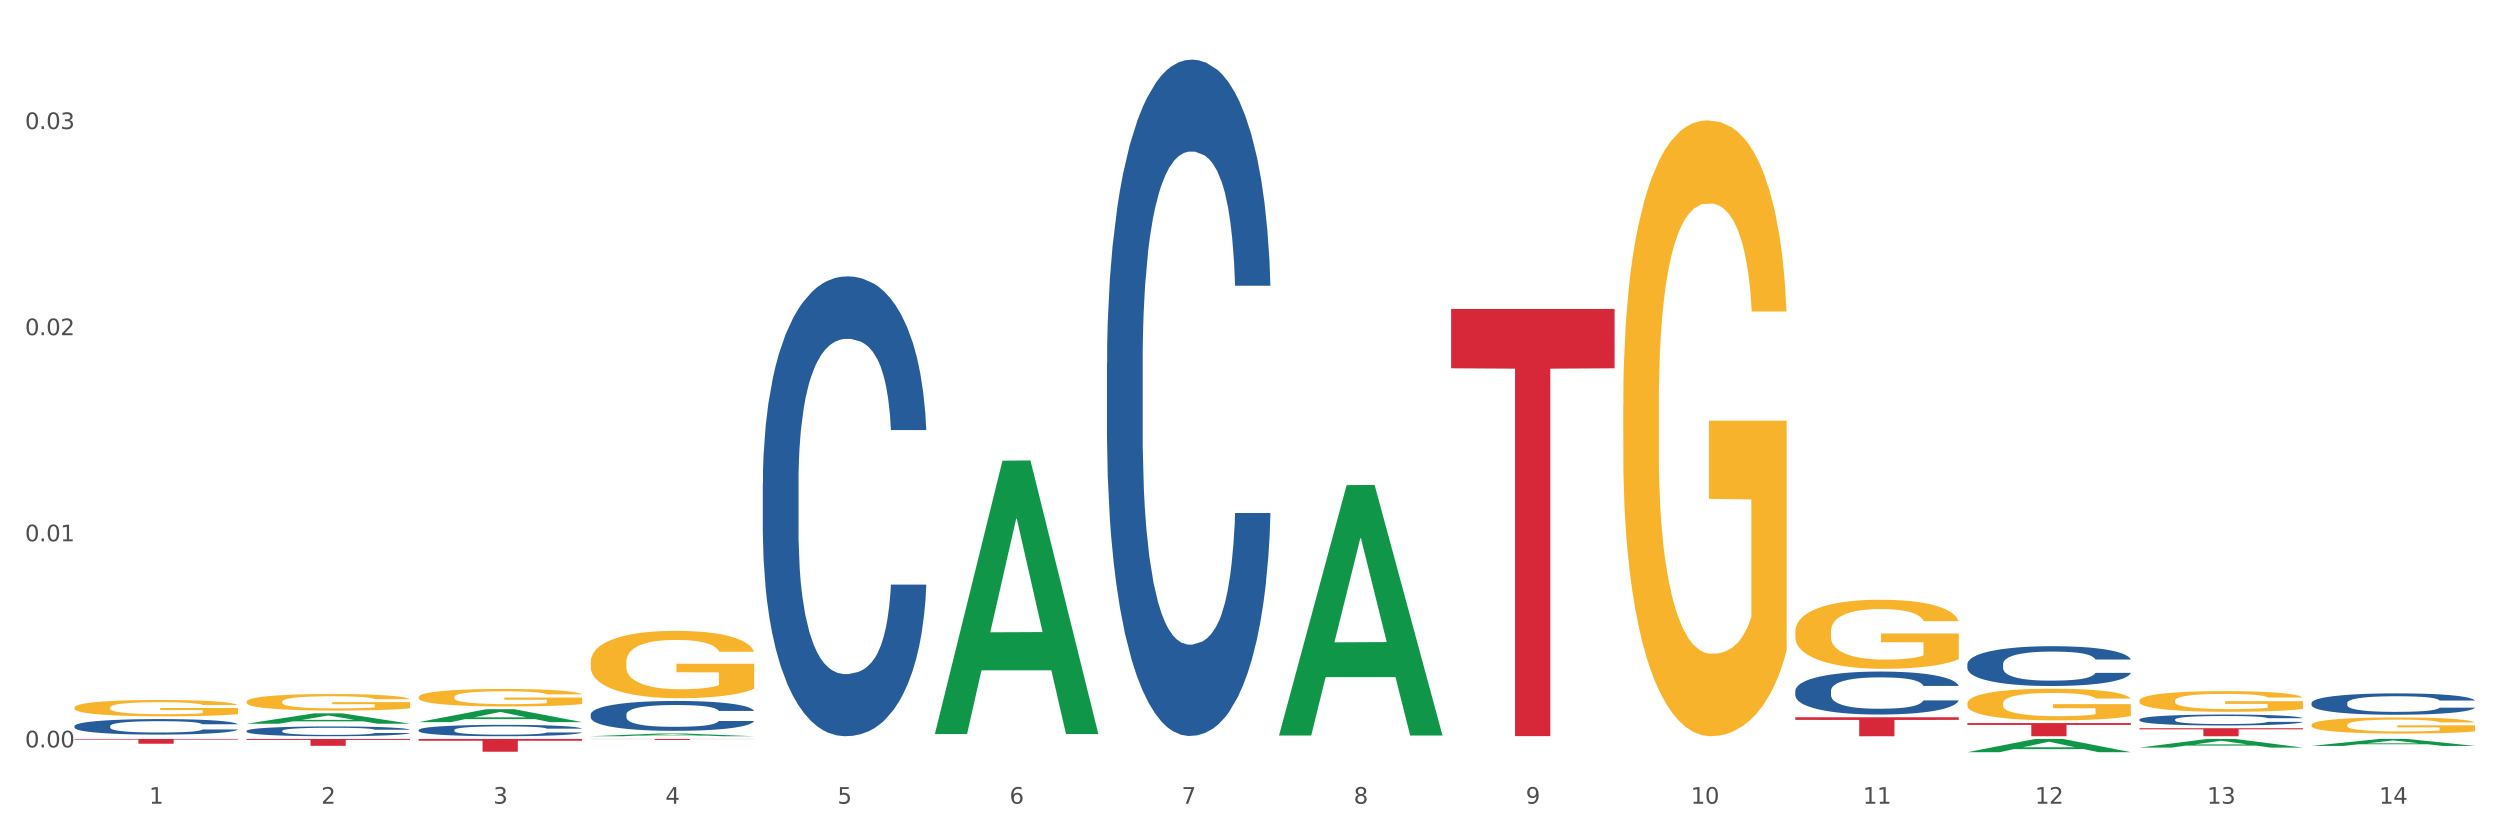 <?xml version="1.0" encoding="utf-8" standalone="no"?>
<!DOCTYPE svg PUBLIC "-//W3C//DTD SVG 1.1//EN"
  "http://www.w3.org/Graphics/SVG/1.1/DTD/svg11.dtd">
<svg xmlns:xlink="http://www.w3.org/1999/xlink" width="1080pt" height="360pt" viewBox="0 0 1080 360" xmlns="http://www.w3.org/2000/svg" version="1.1">
 <rect x="0" y="0" width="1080" height="360" fill="#333333" stroke="none"/>
 <defs>
  <style type="text/css">*{stroke-linejoin: round; stroke-linecap: butt}</style>
 </defs>
 <g id="figure_1">
  <g id="patch_1">
   <path d="M 0 360 
L 1080 360 
L 1080 0 
L 0 0 
z
" style="fill: #ffffff; stroke: #ffffff; stroke-linejoin: miter"/>
  </g>
  <g id="axes_1">
   <g id="matplotlib.axis_1">
    <g id="xtick_1">
     <g id="text_1">
      <!-- 1 -->
      <g style="fill: #4d4d4d" transform="translate(64.432 347.204) scale(0.096 -0.096)">
       <defs>
        <path id="DejaVuSans-31" d="M 794 531 
L 1825 531 
L 1825 4091 
L 703 3866 
L 703 4441 
L 1819 4666 
L 2450 4666 
L 2450 531 
L 3481 531 
L 3481 0 
L 794 0 
L 794 531 
z
" transform="scale(0.016)"/>
       </defs>
       <use xlink:href="#DejaVuSans-31"/>
      </g>
     </g>
    </g>
    <g id="xtick_2">
     <g id="text_2">
      <!-- 2 -->
      <g style="fill: #4d4d4d" transform="translate(138.771 347.204) scale(0.096 -0.096)">
       <defs>
        <path id="DejaVuSans-32" d="M 1228 531 
L 3431 531 
L 3431 0 
L 469 0 
L 469 531 
Q 828 903 1448 1529 
Q 2069 2156 2228 2338 
Q 2531 2678 2651 2914 
Q 2772 3150 2772 3378 
Q 2772 3750 2511 3984 
Q 2250 4219 1831 4219 
Q 1534 4219 1204 4116 
Q 875 4013 500 3803 
L 500 4441 
Q 881 4594 1212 4672 
Q 1544 4750 1819 4750 
Q 2544 4750 2975 4387 
Q 3406 4025 3406 3419 
Q 3406 3131 3298 2873 
Q 3191 2616 2906 2266 
Q 2828 2175 2409 1742 
Q 1991 1309 1228 531 
z
" transform="scale(0.016)"/>
       </defs>
       <use xlink:href="#DejaVuSans-32"/>
      </g>
     </g>
    </g>
    <g id="xtick_3">
     <g id="text_3">
      <!-- 3 -->
      <g style="fill: #4d4d4d" transform="translate(213.109 347.204) scale(0.096 -0.096)">
       <defs>
        <path id="DejaVuSans-33" d="M 2597 2516 
Q 3050 2419 3304 2112 
Q 3559 1806 3559 1356 
Q 3559 666 3084 287 
Q 2609 -91 1734 -91 
Q 1441 -91 1130 -33 
Q 819 25 488 141 
L 488 750 
Q 750 597 1062 519 
Q 1375 441 1716 441 
Q 2309 441 2620 675 
Q 2931 909 2931 1356 
Q 2931 1769 2642 2001 
Q 2353 2234 1838 2234 
L 1294 2234 
L 1294 2753 
L 1863 2753 
Q 2328 2753 2575 2939 
Q 2822 3125 2822 3475 
Q 2822 3834 2567 4026 
Q 2313 4219 1838 4219 
Q 1578 4219 1281 4162 
Q 984 4106 628 3988 
L 628 4550 
Q 988 4650 1302 4700 
Q 1616 4750 1894 4750 
Q 2613 4750 3031 4423 
Q 3450 4097 3450 3541 
Q 3450 3153 3228 2886 
Q 3006 2619 2597 2516 
z
" transform="scale(0.016)"/>
       </defs>
       <use xlink:href="#DejaVuSans-33"/>
      </g>
     </g>
    </g>
    <g id="xtick_4">
     <g id="text_4">
      <!-- 4 -->
      <g style="fill: #4d4d4d" transform="translate(287.448 347.204) scale(0.096 -0.096)">
       <defs>
        <path id="DejaVuSans-34" d="M 2419 4116 
L 825 1625 
L 2419 1625 
L 2419 4116 
z
M 2253 4666 
L 3047 4666 
L 3047 1625 
L 3713 1625 
L 3713 1100 
L 3047 1100 
L 3047 0 
L 2419 0 
L 2419 1100 
L 313 1100 
L 313 1709 
L 2253 4666 
z
" transform="scale(0.016)"/>
       </defs>
       <use xlink:href="#DejaVuSans-34"/>
      </g>
     </g>
    </g>
    <g id="xtick_5">
     <g id="text_5">
      <!-- 5 -->
      <g style="fill: #4d4d4d" transform="translate(361.787 347.204) scale(0.096 -0.096)">
       <defs>
        <path id="DejaVuSans-35" d="M 691 4666 
L 3169 4666 
L 3169 4134 
L 1269 4134 
L 1269 2991 
Q 1406 3038 1543 3061 
Q 1681 3084 1819 3084 
Q 2600 3084 3056 2656 
Q 3513 2228 3513 1497 
Q 3513 744 3044 326 
Q 2575 -91 1722 -91 
Q 1428 -91 1123 -41 
Q 819 9 494 109 
L 494 744 
Q 775 591 1075 516 
Q 1375 441 1709 441 
Q 2250 441 2565 725 
Q 2881 1009 2881 1497 
Q 2881 1984 2565 2268 
Q 2250 2553 1709 2553 
Q 1456 2553 1204 2497 
Q 953 2441 691 2322 
L 691 4666 
z
" transform="scale(0.016)"/>
       </defs>
       <use xlink:href="#DejaVuSans-35"/>
      </g>
     </g>
    </g>
    <g id="xtick_6">
     <g id="text_6">
      <!-- 6 -->
      <g style="fill: #4d4d4d" transform="translate(436.125 347.204) scale(0.096 -0.096)">
       <defs>
        <path id="DejaVuSans-36" d="M 2113 2584 
Q 1688 2584 1439 2293 
Q 1191 2003 1191 1497 
Q 1191 994 1439 701 
Q 1688 409 2113 409 
Q 2538 409 2786 701 
Q 3034 994 3034 1497 
Q 3034 2003 2786 2293 
Q 2538 2584 2113 2584 
z
M 3366 4563 
L 3366 3988 
Q 3128 4100 2886 4159 
Q 2644 4219 2406 4219 
Q 1781 4219 1451 3797 
Q 1122 3375 1075 2522 
Q 1259 2794 1537 2939 
Q 1816 3084 2150 3084 
Q 2853 3084 3261 2657 
Q 3669 2231 3669 1497 
Q 3669 778 3244 343 
Q 2819 -91 2113 -91 
Q 1303 -91 875 529 
Q 447 1150 447 2328 
Q 447 3434 972 4092 
Q 1497 4750 2381 4750 
Q 2619 4750 2861 4703 
Q 3103 4656 3366 4563 
z
" transform="scale(0.016)"/>
       </defs>
       <use xlink:href="#DejaVuSans-36"/>
      </g>
     </g>
    </g>
    <g id="xtick_7">
     <g id="text_7">
      <!-- 7 -->
      <g style="fill: #4d4d4d" transform="translate(510.464 347.204) scale(0.096 -0.096)">
       <defs>
        <path id="DejaVuSans-37" d="M 525 4666 
L 3525 4666 
L 3525 4397 
L 1831 0 
L 1172 0 
L 2766 4134 
L 525 4134 
L 525 4666 
z
" transform="scale(0.016)"/>
       </defs>
       <use xlink:href="#DejaVuSans-37"/>
      </g>
     </g>
    </g>
    <g id="xtick_8">
     <g id="text_8">
      <!-- 8 -->
      <g style="fill: #4d4d4d" transform="translate(584.803 347.204) scale(0.096 -0.096)">
       <defs>
        <path id="DejaVuSans-38" d="M 2034 2216 
Q 1584 2216 1326 1975 
Q 1069 1734 1069 1313 
Q 1069 891 1326 650 
Q 1584 409 2034 409 
Q 2484 409 2743 651 
Q 3003 894 3003 1313 
Q 3003 1734 2745 1975 
Q 2488 2216 2034 2216 
z
M 1403 2484 
Q 997 2584 770 2862 
Q 544 3141 544 3541 
Q 544 4100 942 4425 
Q 1341 4750 2034 4750 
Q 2731 4750 3128 4425 
Q 3525 4100 3525 3541 
Q 3525 3141 3298 2862 
Q 3072 2584 2669 2484 
Q 3125 2378 3379 2068 
Q 3634 1759 3634 1313 
Q 3634 634 3220 271 
Q 2806 -91 2034 -91 
Q 1263 -91 848 271 
Q 434 634 434 1313 
Q 434 1759 690 2068 
Q 947 2378 1403 2484 
z
M 1172 3481 
Q 1172 3119 1398 2916 
Q 1625 2713 2034 2713 
Q 2441 2713 2670 2916 
Q 2900 3119 2900 3481 
Q 2900 3844 2670 4047 
Q 2441 4250 2034 4250 
Q 1625 4250 1398 4047 
Q 1172 3844 1172 3481 
z
" transform="scale(0.016)"/>
       </defs>
       <use xlink:href="#DejaVuSans-38"/>
      </g>
     </g>
    </g>
    <g id="xtick_9">
     <g id="text_9">
      <!-- 9 -->
      <g style="fill: #4d4d4d" transform="translate(659.142 347.204) scale(0.096 -0.096)">
       <defs>
        <path id="DejaVuSans-39" d="M 703 97 
L 703 672 
Q 941 559 1184 500 
Q 1428 441 1663 441 
Q 2288 441 2617 861 
Q 2947 1281 2994 2138 
Q 2813 1869 2534 1725 
Q 2256 1581 1919 1581 
Q 1219 1581 811 2004 
Q 403 2428 403 3163 
Q 403 3881 828 4315 
Q 1253 4750 1959 4750 
Q 2769 4750 3195 4129 
Q 3622 3509 3622 2328 
Q 3622 1225 3098 567 
Q 2575 -91 1691 -91 
Q 1453 -91 1209 -44 
Q 966 3 703 97 
z
M 1959 2075 
Q 2384 2075 2632 2365 
Q 2881 2656 2881 3163 
Q 2881 3666 2632 3958 
Q 2384 4250 1959 4250 
Q 1534 4250 1286 3958 
Q 1038 3666 1038 3163 
Q 1038 2656 1286 2365 
Q 1534 2075 1959 2075 
z
" transform="scale(0.016)"/>
       </defs>
       <use xlink:href="#DejaVuSans-39"/>
      </g>
     </g>
    </g>
    <g id="xtick_10">
     <g id="text_10">
      <!-- 10 -->
      <g style="fill: #4d4d4d" transform="translate(730.426 347.204) scale(0.096 -0.096)">
       <defs>
        <path id="DejaVuSans-30" d="M 2034 4250 
Q 1547 4250 1301 3770 
Q 1056 3291 1056 2328 
Q 1056 1369 1301 889 
Q 1547 409 2034 409 
Q 2525 409 2770 889 
Q 3016 1369 3016 2328 
Q 3016 3291 2770 3770 
Q 2525 4250 2034 4250 
z
M 2034 4750 
Q 2819 4750 3233 4129 
Q 3647 3509 3647 2328 
Q 3647 1150 3233 529 
Q 2819 -91 2034 -91 
Q 1250 -91 836 529 
Q 422 1150 422 2328 
Q 422 3509 836 4129 
Q 1250 4750 2034 4750 
z
" transform="scale(0.016)"/>
       </defs>
       <use xlink:href="#DejaVuSans-31"/>
       <use xlink:href="#DejaVuSans-30" transform="translate(63.623 0)"/>
      </g>
     </g>
    </g>
    <g id="xtick_11">
     <g id="text_11">
      <!-- 11 -->
      <g style="fill: #4d4d4d" transform="translate(804.765 347.204) scale(0.096 -0.096)">
       <use xlink:href="#DejaVuSans-31"/>
       <use xlink:href="#DejaVuSans-31" transform="translate(63.623 0)"/>
      </g>
     </g>
    </g>
    <g id="xtick_12">
     <g id="text_12">
      <!-- 12 -->
      <g style="fill: #4d4d4d" transform="translate(879.104 347.204) scale(0.096 -0.096)">
       <use xlink:href="#DejaVuSans-31"/>
       <use xlink:href="#DejaVuSans-32" transform="translate(63.623 0)"/>
      </g>
     </g>
    </g>
    <g id="xtick_13">
     <g id="text_13">
      <!-- 13 -->
      <g style="fill: #4d4d4d" transform="translate(953.442 347.204) scale(0.096 -0.096)">
       <use xlink:href="#DejaVuSans-31"/>
       <use xlink:href="#DejaVuSans-33" transform="translate(63.623 0)"/>
      </g>
     </g>
    </g>
    <g id="xtick_14">
     <g id="text_14">
      <!-- 14 -->
      <g style="fill: #4d4d4d" transform="translate(1027.781 347.204) scale(0.096 -0.096)">
       <use xlink:href="#DejaVuSans-31"/>
       <use xlink:href="#DejaVuSans-34" transform="translate(63.623 0)"/>
      </g>
     </g>
    </g>
    <g id="xtick_15"/>
    <g id="xtick_16"/>
    <g id="xtick_17"/>
    <g id="xtick_18"/>
    <g id="xtick_19"/>
    <g id="xtick_20"/>
    <g id="xtick_21"/>
    <g id="xtick_22"/>
    <g id="xtick_23"/>
    <g id="xtick_24"/>
    <g id="xtick_25"/>
    <g id="xtick_26"/>
    <g id="xtick_27"/>
   </g>
   <g id="matplotlib.axis_2">
    <g id="ytick_1">
     <g id="text_15">
      <!-- 0.00 -->
      <g style="fill: #4d4d4d" transform="translate(10.8 322.874) scale(0.096 -0.096)">
       <defs>
        <path id="DejaVuSans-2e" d="M 684 794 
L 1344 794 
L 1344 0 
L 684 0 
L 684 794 
z
" transform="scale(0.016)"/>
       </defs>
       <use xlink:href="#DejaVuSans-30"/>
       <use xlink:href="#DejaVuSans-2e" transform="translate(63.623 0)"/>
       <use xlink:href="#DejaVuSans-30" transform="translate(95.41 0)"/>
       <use xlink:href="#DejaVuSans-30" transform="translate(159.033 0)"/>
      </g>
     </g>
    </g>
    <g id="ytick_2">
     <g id="text_16">
      <!-- 0.01 -->
      <g style="fill: #4d4d4d" transform="translate(10.8 233.835) scale(0.096 -0.096)">
       <use xlink:href="#DejaVuSans-30"/>
       <use xlink:href="#DejaVuSans-2e" transform="translate(63.623 0)"/>
       <use xlink:href="#DejaVuSans-30" transform="translate(95.41 0)"/>
       <use xlink:href="#DejaVuSans-31" transform="translate(159.033 0)"/>
      </g>
     </g>
    </g>
    <g id="ytick_3">
     <g id="text_17">
      <!-- 0.02 -->
      <g style="fill: #4d4d4d" transform="translate(10.8 144.796) scale(0.096 -0.096)">
       <use xlink:href="#DejaVuSans-30"/>
       <use xlink:href="#DejaVuSans-2e" transform="translate(63.623 0)"/>
       <use xlink:href="#DejaVuSans-30" transform="translate(95.41 0)"/>
       <use xlink:href="#DejaVuSans-32" transform="translate(159.033 0)"/>
      </g>
     </g>
    </g>
    <g id="ytick_4">
     <g id="text_18">
      <!-- 0.03 -->
      <g style="fill: #4d4d4d" transform="translate(10.8 55.756) scale(0.096 -0.096)">
       <use xlink:href="#DejaVuSans-30"/>
       <use xlink:href="#DejaVuSans-2e" transform="translate(63.623 0)"/>
       <use xlink:href="#DejaVuSans-30" transform="translate(95.41 0)"/>
       <use xlink:href="#DejaVuSans-33" transform="translate(159.033 0)"/>
      </g>
     </g>
    </g>
    <g id="ytick_5"/>
    <g id="ytick_6"/>
    <g id="ytick_7"/>
   </g>
   <g id="PolyCollection_1">
    <path d="M 106.514 312.642 
L 106.587 312.637 
L 135.709 308.153 
L 147.795 308.149 
L 177.135 312.65 
L 163.157 312.65 
L 156.823 311.602 
L 126.754 311.602 
L 126.535 311.619 
L 120.42 312.65 
L 106.514 312.65 
L 106.514 312.642 
L 130.54 310.976 
L 153.037 310.972 
L 141.897 309.108 
L 141.752 309.1 
L 141.606 309.112 
L 130.467 310.972 
L 130.54 310.976 
L 106.514 312.642 
z
" clip-path="url(#pa0ff2bdfc3)" style="fill: #109648"/>
    <path d="M 775.562 309.855 
L 846.184 309.855 
L 846.184 310.995 
L 818.404 311.002 
L 818.404 318.053 
L 803.175 318.053 
L 803.175 311.002 
L 775.562 310.995 
L 775.562 309.863 
L 775.562 309.855 
z
" clip-path="url(#pa0ff2bdfc3)" style="fill: #d62839"/>
    <path d="M 626.885 133.45 
L 697.506 133.45 
L 697.506 159.098 
L 669.726 159.271 
L 669.726 318.006 
L 654.497 318.006 
L 654.497 159.271 
L 626.885 159.098 
L 626.885 133.624 
L 626.885 133.45 
z
" clip-path="url(#pa0ff2bdfc3)" style="fill: #d62839"/>
    <path d="M 255.191 319.227 
L 325.813 319.227 
L 325.813 319.289 
L 298.033 319.29 
L 298.033 319.679 
L 282.804 319.679 
L 282.804 319.29 
L 255.191 319.289 
L 255.191 319.227 
L 255.191 319.227 
z
" clip-path="url(#pa0ff2bdfc3)" style="fill: #d62839"/>
    <path d="M 180.852 319.227 
L 251.474 319.227 
L 251.474 319.996 
L 223.694 320.001 
L 223.694 324.763 
L 208.465 324.763 
L 208.465 320.001 
L 180.852 319.996 
L 180.852 319.232 
L 180.852 319.227 
z
" clip-path="url(#pa0ff2bdfc3)" style="fill: #d62839"/>
    <path d="M 106.514 319.227 
L 177.135 319.227 
L 177.135 319.638 
L 149.355 319.641 
L 149.355 322.188 
L 134.126 322.188 
L 134.126 319.641 
L 106.514 319.638 
L 106.514 319.229 
L 106.514 319.227 
z
" clip-path="url(#pa0ff2bdfc3)" style="fill: #d62839"/>
    <path d="M 32.175 319.227 
L 102.797 319.227 
L 102.797 319.513 
L 75.017 319.515 
L 75.017 321.29 
L 59.788 321.29 
L 59.788 319.515 
L 32.175 319.513 
L 32.175 319.229 
L 32.175 319.227 
z
" clip-path="url(#pa0ff2bdfc3)" style="fill: #d62839"/>
    <path d="M 32.175 313.654 
L 32.258 313.648 
L 32.258 313.476 
L 32.509 313.244 
L 33.427 312.816 
L 34.596 312.491 
L 36.599 312.112 
L 37.684 311.953 
L 39.104 311.775 
L 42.025 311.488 
L 45.364 311.243 
L 47.702 311.108 
L 49.455 311.023 
L 53.378 310.87 
L 55.632 310.802 
L 57.969 310.747 
L 59.973 310.71 
L 63.312 310.668 
L 65.983 310.649 
L 69.072 310.643 
L 71.66 310.649 
L 75.082 310.674 
L 80.091 310.747 
L 82.011 310.79 
L 84.599 310.863 
L 87.27 310.961 
L 89.44 311.059 
L 91.945 311.2 
L 94.533 311.384 
L 97.037 311.616 
L 98.79 311.83 
L 100.209 312.057 
L 101.461 312.332 
L 102.379 312.632 
L 102.797 312.883 
L 87.52 312.883 
L 87.103 312.656 
L 86.268 312.412 
L 85.434 312.246 
L 84.515 312.112 
L 83.096 311.959 
L 81.844 311.861 
L 79.757 311.745 
L 77.837 311.671 
L 76.251 311.628 
L 74.331 311.592 
L 70.241 311.555 
L 67.319 311.555 
L 65.482 311.567 
L 63.229 311.598 
L 61.309 311.641 
L 59.055 311.714 
L 57.302 311.794 
L 55.549 311.898 
L 54.547 311.971 
L 53.044 312.106 
L 52.043 312.216 
L 50.707 312.406 
L 49.956 312.54 
L 48.62 312.889 
L 48.036 313.146 
L 47.785 313.324 
L 47.618 313.519 
L 47.618 314.474 
L 48.119 314.902 
L 48.537 315.086 
L 49.204 315.294 
L 50.457 315.563 
L 52.293 315.826 
L 54.213 316.016 
L 55.799 316.132 
L 57.302 316.218 
L 58.804 316.285 
L 60.641 316.347 
L 62.143 316.383 
L 64.397 316.42 
L 67.069 316.438 
L 69.155 316.438 
L 73.413 316.408 
L 75.333 316.377 
L 77.169 316.334 
L 79.173 316.267 
L 80.759 316.194 
L 81.677 316.138 
L 83.18 316.022 
L 84.348 315.9 
L 85.35 315.759 
L 86.018 315.637 
L 86.769 315.453 
L 87.353 315.245 
L 87.52 315.135 
L 102.797 315.135 
L 102.463 315.355 
L 101.879 315.569 
L 100.71 315.857 
L 99.792 316.022 
L 98.372 316.224 
L 96.87 316.395 
L 94.783 316.585 
L 92.863 316.726 
L 90.86 316.848 
L 88.689 316.958 
L 84.766 317.111 
L 83.347 317.154 
L 80.341 317.228 
L 78.004 317.271 
L 74.581 317.313 
L 71.075 317.338 
L 67.402 317.344 
L 64.147 317.332 
L 60.557 317.295 
L 58.303 317.258 
L 55.799 317.203 
L 52.877 317.118 
L 50.123 317.014 
L 47.535 316.891 
L 45.114 316.75 
L 42.86 316.591 
L 39.938 316.328 
L 37.768 316.071 
L 36.182 315.833 
L 35.097 315.631 
L 34.011 315.374 
L 33.427 315.196 
L 32.509 314.768 
L 32.175 314.37 
L 32.175 313.654 
z
" clip-path="url(#pa0ff2bdfc3)" style="fill: #255c99"/>
    <path d="M 106.514 315.724 
L 106.597 315.72 
L 106.597 315.612 
L 106.848 315.465 
L 107.766 315.195 
L 108.935 314.99 
L 110.938 314.751 
L 112.023 314.65 
L 113.442 314.538 
L 116.364 314.357 
L 119.703 314.202 
L 122.04 314.117 
L 123.794 314.063 
L 127.717 313.967 
L 129.971 313.924 
L 132.308 313.89 
L 134.312 313.866 
L 137.651 313.839 
L 140.322 313.828 
L 143.411 313.824 
L 145.998 313.828 
L 149.421 313.843 
L 154.43 313.89 
L 156.35 313.917 
L 158.937 313.963 
L 161.609 314.025 
L 163.779 314.087 
L 166.283 314.175 
L 168.871 314.291 
L 171.376 314.438 
L 173.129 314.573 
L 174.548 314.716 
L 175.8 314.89 
L 176.718 315.079 
L 177.135 315.237 
L 161.859 315.237 
L 161.442 315.094 
L 160.607 314.94 
L 159.772 314.836 
L 158.854 314.751 
L 157.435 314.654 
L 156.183 314.592 
L 154.096 314.519 
L 152.176 314.473 
L 150.59 314.446 
L 148.67 314.423 
L 144.579 314.399 
L 141.658 314.399 
L 139.821 314.407 
L 137.567 314.426 
L 135.647 314.453 
L 133.393 314.5 
L 131.64 314.55 
L 129.887 314.616 
L 128.886 314.662 
L 127.383 314.747 
L 126.381 314.816 
L 125.046 314.936 
L 124.294 315.021 
L 122.959 315.241 
L 122.374 315.403 
L 122.124 315.515 
L 121.957 315.639 
L 121.957 316.241 
L 122.458 316.512 
L 122.875 316.628 
L 123.543 316.759 
L 124.795 316.929 
L 126.632 317.095 
L 128.552 317.215 
L 130.138 317.288 
L 131.64 317.342 
L 133.143 317.385 
L 134.979 317.423 
L 136.482 317.446 
L 138.736 317.47 
L 141.407 317.481 
L 143.494 317.481 
L 147.751 317.462 
L 149.671 317.443 
L 151.508 317.415 
L 153.511 317.373 
L 155.097 317.327 
L 156.016 317.292 
L 157.518 317.219 
L 158.687 317.141 
L 159.689 317.052 
L 160.357 316.975 
L 161.108 316.859 
L 161.692 316.728 
L 161.859 316.659 
L 177.135 316.659 
L 176.802 316.798 
L 176.217 316.933 
L 175.049 317.114 
L 174.13 317.219 
L 172.711 317.346 
L 171.209 317.454 
L 169.122 317.574 
L 167.202 317.663 
L 165.198 317.74 
L 163.028 317.809 
L 159.104 317.906 
L 157.685 317.933 
L 154.68 317.979 
L 152.343 318.006 
L 148.92 318.033 
L 145.414 318.049 
L 141.741 318.053 
L 138.486 318.045 
L 134.896 318.022 
L 132.642 317.999 
L 130.138 317.964 
L 127.216 317.91 
L 124.461 317.844 
L 121.874 317.767 
L 119.453 317.678 
L 117.199 317.578 
L 114.277 317.412 
L 112.107 317.249 
L 110.521 317.099 
L 109.435 316.971 
L 108.35 316.809 
L 107.766 316.697 
L 106.848 316.427 
L 106.514 316.176 
L 106.514 315.724 
z
" clip-path="url(#pa0ff2bdfc3)" style="fill: #255c99"/>
    <path d="M 180.852 315.343 
L 180.936 315.339 
L 180.936 315.213 
L 181.186 315.042 
L 182.105 314.728 
L 183.273 314.49 
L 185.277 314.211 
L 186.362 314.094 
L 187.781 313.964 
L 190.703 313.753 
L 194.042 313.573 
L 196.379 313.474 
L 198.132 313.411 
L 202.056 313.299 
L 204.31 313.249 
L 206.647 313.209 
L 208.65 313.182 
L 211.989 313.151 
L 214.661 313.137 
L 217.749 313.133 
L 220.337 313.137 
L 223.76 313.155 
L 228.768 313.209 
L 230.688 313.24 
L 233.276 313.294 
L 235.947 313.366 
L 238.118 313.438 
L 240.622 313.541 
L 243.21 313.676 
L 245.714 313.847 
L 247.467 314.004 
L 248.886 314.171 
L 250.139 314.373 
L 251.057 314.593 
L 251.474 314.777 
L 236.198 314.777 
L 235.78 314.611 
L 234.946 314.431 
L 234.111 314.31 
L 233.193 314.211 
L 231.774 314.099 
L 230.521 314.027 
L 228.434 313.941 
L 226.514 313.887 
L 224.928 313.856 
L 223.008 313.829 
L 218.918 313.802 
L 215.996 313.802 
L 214.16 313.811 
L 211.906 313.834 
L 209.986 313.865 
L 207.732 313.919 
L 205.979 313.977 
L 204.226 314.054 
L 203.224 314.108 
L 201.722 314.206 
L 200.72 314.287 
L 199.384 314.427 
L 198.633 314.525 
L 197.297 314.782 
L 196.713 314.97 
L 196.463 315.101 
L 196.296 315.244 
L 196.296 315.945 
L 196.797 316.26 
L 197.214 316.395 
L 197.882 316.547 
L 199.134 316.745 
L 200.97 316.938 
L 202.89 317.078 
L 204.476 317.163 
L 205.979 317.226 
L 207.482 317.275 
L 209.318 317.32 
L 210.821 317.347 
L 213.075 317.374 
L 215.746 317.388 
L 217.833 317.388 
L 222.09 317.365 
L 224.01 317.343 
L 225.847 317.311 
L 227.85 317.262 
L 229.436 317.208 
L 230.354 317.168 
L 231.857 317.082 
L 233.026 316.992 
L 234.027 316.889 
L 234.695 316.799 
L 235.447 316.664 
L 236.031 316.512 
L 236.198 316.431 
L 251.474 316.431 
L 251.14 316.592 
L 250.556 316.75 
L 249.387 316.961 
L 248.469 317.082 
L 247.05 317.23 
L 245.547 317.356 
L 243.46 317.496 
L 241.54 317.599 
L 239.537 317.689 
L 237.367 317.77 
L 233.443 317.882 
L 232.024 317.913 
L 229.019 317.967 
L 226.681 317.999 
L 223.259 318.03 
L 219.753 318.048 
L 216.08 318.053 
L 212.824 318.044 
L 209.235 318.017 
L 206.981 317.99 
L 204.476 317.949 
L 201.555 317.886 
L 198.8 317.81 
L 196.212 317.72 
L 193.791 317.617 
L 191.538 317.5 
L 188.616 317.307 
L 186.445 317.118 
L 184.859 316.943 
L 183.774 316.795 
L 182.689 316.606 
L 182.105 316.476 
L 181.186 316.161 
L 180.852 315.869 
L 180.852 315.343 
z
" clip-path="url(#pa0ff2bdfc3)" style="fill: #255c99"/>
    <path d="M 255.191 308.615 
L 255.275 308.603 
L 255.275 308.273 
L 255.525 307.825 
L 256.443 306.999 
L 257.612 306.374 
L 259.615 305.643 
L 260.701 305.337 
L 262.12 304.995 
L 265.041 304.44 
L 268.381 303.969 
L 270.718 303.709 
L 272.471 303.544 
L 276.394 303.249 
L 278.648 303.12 
L 280.986 303.013 
L 282.989 302.943 
L 286.328 302.86 
L 288.999 302.825 
L 292.088 302.813 
L 294.676 302.825 
L 298.098 302.872 
L 303.107 303.013 
L 305.027 303.096 
L 307.615 303.238 
L 310.286 303.426 
L 312.457 303.615 
L 314.961 303.886 
L 317.549 304.24 
L 320.053 304.688 
L 321.806 305.101 
L 323.225 305.537 
L 324.477 306.068 
L 325.396 306.645 
L 325.813 307.129 
L 310.537 307.129 
L 310.119 306.693 
L 309.284 306.221 
L 308.45 305.903 
L 307.531 305.643 
L 306.112 305.348 
L 304.86 305.16 
L 302.773 304.936 
L 300.853 304.794 
L 299.267 304.712 
L 297.347 304.641 
L 293.257 304.57 
L 290.335 304.57 
L 288.499 304.594 
L 286.245 304.653 
L 284.325 304.735 
L 282.071 304.877 
L 280.318 305.03 
L 278.565 305.23 
L 277.563 305.372 
L 276.06 305.631 
L 275.059 305.844 
L 273.723 306.209 
L 272.972 306.469 
L 271.636 307.141 
L 271.052 307.636 
L 270.801 307.978 
L 270.634 308.355 
L 270.634 310.195 
L 271.135 311.02 
L 271.553 311.374 
L 272.22 311.775 
L 273.473 312.294 
L 275.309 312.801 
L 277.229 313.166 
L 278.815 313.39 
L 280.318 313.556 
L 281.82 313.685 
L 283.657 313.803 
L 285.159 313.874 
L 287.413 313.945 
L 290.085 313.98 
L 292.172 313.98 
L 296.429 313.921 
L 298.349 313.862 
L 300.185 313.78 
L 302.189 313.65 
L 303.775 313.508 
L 304.693 313.402 
L 306.196 313.178 
L 307.364 312.942 
L 308.366 312.671 
L 309.034 312.435 
L 309.785 312.082 
L 310.37 311.681 
L 310.537 311.468 
L 325.813 311.468 
L 325.479 311.893 
L 324.895 312.306 
L 323.726 312.86 
L 322.808 313.178 
L 321.389 313.567 
L 319.886 313.898 
L 317.799 314.263 
L 315.879 314.534 
L 313.876 314.77 
L 311.705 314.982 
L 307.782 315.277 
L 306.363 315.36 
L 303.358 315.501 
L 301.02 315.584 
L 297.598 315.666 
L 294.092 315.714 
L 290.419 315.725 
L 287.163 315.702 
L 283.573 315.631 
L 281.32 315.56 
L 278.815 315.454 
L 275.893 315.289 
L 273.139 315.089 
L 270.551 314.853 
L 268.13 314.581 
L 265.876 314.275 
L 262.955 313.768 
L 260.784 313.273 
L 259.198 312.813 
L 258.113 312.424 
L 257.028 311.928 
L 256.443 311.586 
L 255.525 310.761 
L 255.191 309.994 
L 255.191 308.615 
z
" clip-path="url(#pa0ff2bdfc3)" style="fill: #255c99"/>
    <path d="M 329.53 208.646 
L 329.613 208.465 
L 329.613 203.385 
L 329.864 196.491 
L 330.782 183.79 
L 331.951 174.175 
L 333.954 162.926 
L 335.039 158.209 
L 336.458 152.947 
L 339.38 144.42 
L 342.719 137.163 
L 345.057 133.171 
L 346.81 130.631 
L 350.733 126.096 
L 352.987 124.1 
L 355.324 122.467 
L 357.328 121.378 
L 360.667 120.108 
L 363.338 119.564 
L 366.427 119.383 
L 369.015 119.564 
L 372.437 120.29 
L 377.446 122.467 
L 379.366 123.737 
L 381.954 125.914 
L 384.625 128.817 
L 386.795 131.72 
L 389.3 135.893 
L 391.887 141.336 
L 394.392 148.23 
L 396.145 154.58 
L 397.564 161.293 
L 398.816 169.457 
L 399.734 178.347 
L 400.152 185.786 
L 384.875 185.786 
L 384.458 179.073 
L 383.623 171.816 
L 382.788 166.917 
L 381.87 162.926 
L 380.451 158.39 
L 379.199 155.487 
L 377.112 152.04 
L 375.192 149.863 
L 373.606 148.593 
L 371.686 147.504 
L 367.595 146.416 
L 364.674 146.416 
L 362.837 146.779 
L 360.583 147.686 
L 358.663 148.956 
L 356.41 151.133 
L 354.656 153.492 
L 352.903 156.576 
L 351.902 158.753 
L 350.399 162.744 
L 349.397 166.01 
L 348.062 171.635 
L 347.31 175.626 
L 345.975 185.968 
L 345.391 193.588 
L 345.14 198.849 
L 344.973 204.655 
L 344.973 232.958 
L 345.474 245.658 
L 345.891 251.101 
L 346.559 257.27 
L 347.811 265.253 
L 349.648 273.054 
L 351.568 278.678 
L 353.154 282.126 
L 354.656 284.666 
L 356.159 286.661 
L 357.996 288.476 
L 359.498 289.564 
L 361.752 290.653 
L 364.423 291.197 
L 366.51 291.197 
L 370.768 290.29 
L 372.688 289.383 
L 374.524 288.113 
L 376.528 286.117 
L 378.114 283.94 
L 379.032 282.307 
L 380.534 278.86 
L 381.703 275.231 
L 382.705 271.058 
L 383.373 267.43 
L 384.124 261.987 
L 384.708 255.818 
L 384.875 252.553 
L 400.152 252.553 
L 399.818 259.084 
L 399.233 265.434 
L 398.065 273.961 
L 397.146 278.86 
L 395.727 284.847 
L 394.225 289.927 
L 392.138 295.552 
L 390.218 299.724 
L 388.214 303.353 
L 386.044 306.619 
L 382.121 311.155 
L 380.701 312.425 
L 377.696 314.602 
L 375.359 315.872 
L 371.936 317.142 
L 368.43 317.867 
L 364.757 318.049 
L 361.502 317.686 
L 357.912 316.597 
L 355.658 315.509 
L 353.154 313.876 
L 350.232 311.336 
L 347.477 308.252 
L 344.89 304.623 
L 342.469 300.45 
L 340.215 295.733 
L 337.293 287.931 
L 335.123 280.311 
L 333.537 273.236 
L 332.452 267.248 
L 331.366 259.628 
L 330.782 254.367 
L 329.864 241.667 
L 329.53 229.874 
L 329.53 208.646 
z
" clip-path="url(#pa0ff2bdfc3)" style="fill: #255c99"/>
    <path d="M 849.901 312.376 
L 920.523 312.376 
L 920.523 313.165 
L 892.742 313.17 
L 892.742 318.053 
L 877.514 318.053 
L 877.514 313.17 
L 849.901 313.165 
L 849.901 312.381 
L 849.901 312.376 
z
" clip-path="url(#pa0ff2bdfc3)" style="fill: #d62839"/>
    <path d="M 32.175 305.666 
L 32.258 305.66 
L 32.258 305.427 
L 32.425 305.227 
L 33.259 304.743 
L 34.51 304.342 
L 35.427 304.129 
L 36.344 303.955 
L 37.428 303.781 
L 38.762 303.6 
L 41.18 303.335 
L 42.681 303.199 
L 44.515 303.057 
L 47.85 302.851 
L 50.268 302.735 
L 52.77 302.638 
L 56.855 302.522 
L 59.523 302.47 
L 62.358 302.431 
L 65.777 302.405 
L 68.361 302.399 
L 74.031 302.418 
L 78.867 302.476 
L 81.202 302.522 
L 84.203 302.599 
L 85.788 302.651 
L 88.372 302.754 
L 91.04 302.89 
L 92.875 303.006 
L 95.626 303.225 
L 97.711 303.445 
L 99.628 303.716 
L 100.629 303.903 
L 101.379 304.078 
L 102.046 304.278 
L 102.713 304.594 
L 87.705 304.594 
L 87.122 304.368 
L 86.204 304.155 
L 84.87 303.949 
L 83.703 303.819 
L 81.702 303.658 
L 79.868 303.555 
L 77.95 303.477 
L 75.615 303.413 
L 73.781 303.38 
L 71.196 303.354 
L 66.11 303.361 
L 62.692 303.413 
L 60.357 303.477 
L 58.856 303.535 
L 57.522 303.6 
L 56.021 303.69 
L 54.27 303.826 
L 53.02 303.949 
L 51.769 304.103 
L 50.768 304.258 
L 49.851 304.439 
L 49.101 304.633 
L 48.517 304.833 
L 48.017 305.078 
L 47.6 305.485 
L 47.6 306.37 
L 47.767 306.57 
L 48.184 306.835 
L 48.684 307.035 
L 49.518 307.274 
L 50.268 307.435 
L 51.686 307.668 
L 53.27 307.861 
L 54.52 307.984 
L 55.771 308.087 
L 57.939 308.23 
L 60.357 308.346 
L 62.441 308.417 
L 65.276 308.481 
L 67.194 308.507 
L 68.862 308.52 
L 72.947 308.52 
L 75.865 308.501 
L 79.117 308.456 
L 81.619 308.397 
L 83.703 308.326 
L 86.038 308.21 
L 87.538 308.1 
L 87.538 306.751 
L 69.195 306.744 
L 69.195 305.847 
L 102.797 305.847 
L 102.797 308.481 
L 101.379 308.617 
L 99.795 308.74 
L 98.128 308.849 
L 95.626 308.985 
L 92.625 309.114 
L 89.956 309.205 
L 87.122 309.282 
L 83.786 309.353 
L 79.451 309.418 
L 76.783 309.443 
L 73.447 309.463 
L 69.529 309.469 
L 66.11 309.456 
L 62.775 309.424 
L 59.273 309.366 
L 55.855 309.282 
L 53.27 309.198 
L 50.685 309.095 
L 47.934 308.959 
L 45.766 308.83 
L 44.098 308.714 
L 42.264 308.565 
L 40.263 308.372 
L 38.762 308.197 
L 37.428 308.016 
L 36.01 307.784 
L 35.01 307.584 
L 34.009 307.332 
L 33.426 307.145 
L 32.759 306.854 
L 32.258 306.447 
L 32.175 305.666 
z
" clip-path="url(#pa0ff2bdfc3)" style="fill: #f7b32b"/>
    <path d="M 849.901 286.886 
L 849.984 286.87 
L 849.984 286.43 
L 850.235 285.834 
L 851.153 284.734 
L 852.322 283.902 
L 854.325 282.929 
L 855.41 282.52 
L 856.829 282.065 
L 859.751 281.327 
L 863.09 280.699 
L 865.428 280.353 
L 867.181 280.133 
L 871.104 279.741 
L 873.358 279.568 
L 875.695 279.427 
L 877.699 279.332 
L 881.038 279.222 
L 883.709 279.175 
L 886.798 279.16 
L 889.386 279.175 
L 892.808 279.238 
L 897.817 279.427 
L 899.737 279.536 
L 902.325 279.725 
L 904.996 279.976 
L 907.166 280.227 
L 909.671 280.589 
L 912.258 281.06 
L 914.763 281.656 
L 916.516 282.206 
L 917.935 282.787 
L 919.187 283.494 
L 920.105 284.263 
L 920.523 284.907 
L 905.246 284.907 
L 904.829 284.326 
L 903.994 283.698 
L 903.159 283.274 
L 902.241 282.929 
L 900.822 282.536 
L 899.57 282.285 
L 897.483 281.986 
L 895.563 281.798 
L 893.977 281.688 
L 892.057 281.594 
L 887.966 281.499 
L 885.045 281.499 
L 883.208 281.531 
L 880.954 281.609 
L 879.034 281.719 
L 876.78 281.908 
L 875.027 282.112 
L 873.274 282.379 
L 872.273 282.567 
L 870.77 282.913 
L 869.768 283.195 
L 868.433 283.682 
L 867.681 284.028 
L 866.346 284.923 
L 865.761 285.582 
L 865.511 286.038 
L 865.344 286.54 
L 865.344 288.99 
L 865.845 290.089 
L 866.262 290.561 
L 866.93 291.095 
L 868.182 291.786 
L 870.019 292.461 
L 871.939 292.948 
L 873.525 293.246 
L 875.027 293.466 
L 876.53 293.639 
L 878.367 293.796 
L 879.869 293.89 
L 882.123 293.984 
L 884.794 294.031 
L 886.881 294.031 
L 891.139 293.953 
L 893.059 293.874 
L 894.895 293.764 
L 896.899 293.591 
L 898.485 293.403 
L 899.403 293.262 
L 900.905 292.963 
L 902.074 292.649 
L 903.076 292.288 
L 903.744 291.974 
L 904.495 291.503 
L 905.079 290.969 
L 905.246 290.686 
L 920.523 290.686 
L 920.189 291.252 
L 919.604 291.801 
L 918.436 292.539 
L 917.517 292.963 
L 916.098 293.482 
L 914.596 293.921 
L 912.509 294.408 
L 910.589 294.769 
L 908.585 295.083 
L 906.415 295.366 
L 902.491 295.759 
L 901.072 295.869 
L 898.067 296.057 
L 895.73 296.167 
L 892.307 296.277 
L 888.801 296.34 
L 885.128 296.355 
L 881.873 296.324 
L 878.283 296.23 
L 876.029 296.135 
L 873.525 295.994 
L 870.603 295.774 
L 867.848 295.507 
L 865.261 295.193 
L 862.84 294.832 
L 860.586 294.424 
L 857.664 293.748 
L 855.494 293.089 
L 853.908 292.476 
L 852.823 291.958 
L 851.737 291.299 
L 851.153 290.843 
L 850.235 289.744 
L 849.901 288.723 
L 849.901 286.886 
z
" clip-path="url(#pa0ff2bdfc3)" style="fill: #255c99"/>
    <path d="M 924.24 310.808 
L 924.323 310.803 
L 924.323 310.682 
L 924.573 310.518 
L 925.492 310.216 
L 926.66 309.987 
L 928.664 309.719 
L 929.749 309.606 
L 931.168 309.481 
L 934.09 309.278 
L 937.429 309.105 
L 939.766 309.01 
L 941.519 308.949 
L 945.443 308.841 
L 947.697 308.794 
L 950.034 308.755 
L 952.037 308.729 
L 955.377 308.699 
L 958.048 308.686 
L 961.136 308.682 
L 963.724 308.686 
L 967.147 308.703 
L 972.155 308.755 
L 974.075 308.785 
L 976.663 308.837 
L 979.335 308.906 
L 981.505 308.975 
L 984.009 309.075 
L 986.597 309.204 
L 989.101 309.369 
L 990.854 309.52 
L 992.273 309.68 
L 993.526 309.874 
L 994.444 310.086 
L 994.861 310.263 
L 979.585 310.263 
L 979.168 310.103 
L 978.333 309.931 
L 977.498 309.814 
L 976.58 309.719 
L 975.161 309.611 
L 973.908 309.542 
L 971.822 309.459 
L 969.902 309.408 
L 968.316 309.377 
L 966.396 309.351 
L 962.305 309.325 
L 959.383 309.325 
L 957.547 309.334 
L 955.293 309.356 
L 953.373 309.386 
L 951.119 309.438 
L 949.366 309.494 
L 947.613 309.567 
L 946.611 309.619 
L 945.109 309.714 
L 944.107 309.792 
L 942.771 309.926 
L 942.02 310.021 
L 940.685 310.268 
L 940.1 310.449 
L 939.85 310.574 
L 939.683 310.713 
L 939.683 311.387 
L 940.184 311.689 
L 940.601 311.819 
L 941.269 311.966 
L 942.521 312.156 
L 944.358 312.342 
L 946.278 312.476 
L 947.864 312.558 
L 949.366 312.619 
L 950.869 312.666 
L 952.705 312.709 
L 954.208 312.735 
L 956.462 312.761 
L 959.133 312.774 
L 961.22 312.774 
L 965.477 312.753 
L 967.397 312.731 
L 969.234 312.701 
L 971.237 312.653 
L 972.823 312.601 
L 973.742 312.562 
L 975.244 312.48 
L 976.413 312.394 
L 977.415 312.294 
L 978.082 312.208 
L 978.834 312.078 
L 979.418 311.931 
L 979.585 311.854 
L 994.861 311.854 
L 994.527 312.009 
L 993.943 312.16 
L 992.774 312.364 
L 991.856 312.48 
L 990.437 312.623 
L 988.934 312.744 
L 986.847 312.878 
L 984.927 312.977 
L 982.924 313.064 
L 980.754 313.142 
L 976.83 313.25 
L 975.411 313.28 
L 972.406 313.332 
L 970.069 313.362 
L 966.646 313.392 
L 963.14 313.409 
L 959.467 313.414 
L 956.211 313.405 
L 952.622 313.379 
L 950.368 313.353 
L 947.864 313.314 
L 944.942 313.254 
L 942.187 313.18 
L 939.599 313.094 
L 937.178 312.995 
L 934.925 312.882 
L 932.003 312.696 
L 929.832 312.515 
L 928.246 312.346 
L 927.161 312.204 
L 926.076 312.022 
L 925.492 311.897 
L 924.573 311.594 
L 924.24 311.313 
L 924.24 310.808 
z
" clip-path="url(#pa0ff2bdfc3)" style="fill: #255c99"/>
    <path d="M 998.578 303.68 
L 998.662 303.672 
L 998.662 303.436 
L 998.912 303.115 
L 999.83 302.525 
L 1000.999 302.079 
L 1003.003 301.556 
L 1004.088 301.337 
L 1005.507 301.093 
L 1008.429 300.696 
L 1011.768 300.359 
L 1014.105 300.174 
L 1015.858 300.056 
L 1019.781 299.845 
L 1022.035 299.752 
L 1024.373 299.677 
L 1026.376 299.626 
L 1029.715 299.567 
L 1032.387 299.542 
L 1035.475 299.533 
L 1038.063 299.542 
L 1041.486 299.575 
L 1046.494 299.677 
L 1048.414 299.736 
L 1051.002 299.837 
L 1053.673 299.972 
L 1055.844 300.106 
L 1058.348 300.3 
L 1060.936 300.553 
L 1063.44 300.873 
L 1065.193 301.168 
L 1066.612 301.48 
L 1067.864 301.86 
L 1068.783 302.273 
L 1069.2 302.618 
L 1053.924 302.618 
L 1053.506 302.306 
L 1052.671 301.969 
L 1051.837 301.742 
L 1050.918 301.556 
L 1049.499 301.345 
L 1048.247 301.211 
L 1046.16 301.05 
L 1044.24 300.949 
L 1042.654 300.89 
L 1040.734 300.84 
L 1036.644 300.789 
L 1033.722 300.789 
L 1031.886 300.806 
L 1029.632 300.848 
L 1027.712 300.907 
L 1025.458 301.008 
L 1023.705 301.118 
L 1021.952 301.261 
L 1020.95 301.362 
L 1019.448 301.548 
L 1018.446 301.699 
L 1017.11 301.961 
L 1016.359 302.146 
L 1015.023 302.627 
L 1014.439 302.981 
L 1014.188 303.225 
L 1014.022 303.495 
L 1014.022 304.81 
L 1014.522 305.4 
L 1014.94 305.652 
L 1015.608 305.939 
L 1016.86 306.31 
L 1018.696 306.672 
L 1020.616 306.934 
L 1022.202 307.094 
L 1023.705 307.212 
L 1025.207 307.304 
L 1027.044 307.389 
L 1028.547 307.439 
L 1030.8 307.49 
L 1033.472 307.515 
L 1035.559 307.515 
L 1039.816 307.473 
L 1041.736 307.431 
L 1043.572 307.372 
L 1045.576 307.279 
L 1047.162 307.178 
L 1048.08 307.102 
L 1049.583 306.942 
L 1050.752 306.773 
L 1051.753 306.58 
L 1052.421 306.411 
L 1053.172 306.158 
L 1053.757 305.872 
L 1053.924 305.72 
L 1069.2 305.72 
L 1068.866 306.023 
L 1068.282 306.318 
L 1067.113 306.714 
L 1066.195 306.942 
L 1064.776 307.22 
L 1063.273 307.456 
L 1061.186 307.717 
L 1059.266 307.911 
L 1057.263 308.08 
L 1055.092 308.232 
L 1051.169 308.442 
L 1049.75 308.501 
L 1046.745 308.602 
L 1044.407 308.661 
L 1040.985 308.72 
L 1037.479 308.754 
L 1033.806 308.763 
L 1030.55 308.746 
L 1026.96 308.695 
L 1024.707 308.645 
L 1022.202 308.569 
L 1019.281 308.451 
L 1016.526 308.307 
L 1013.938 308.139 
L 1011.517 307.945 
L 1009.263 307.726 
L 1006.342 307.363 
L 1004.171 307.009 
L 1002.585 306.681 
L 1001.5 306.403 
L 1000.415 306.049 
L 999.83 305.804 
L 998.912 305.214 
L 998.578 304.666 
L 998.578 303.68 
z
" clip-path="url(#pa0ff2bdfc3)" style="fill: #255c99"/>
    <path d="M 998.578 313.159 
L 998.662 313.153 
L 998.662 312.924 
L 998.828 312.726 
L 999.662 312.249 
L 1000.913 311.854 
L 1001.83 311.644 
L 1002.747 311.472 
L 1003.831 311.3 
L 1005.165 311.121 
L 1007.583 310.86 
L 1009.084 310.726 
L 1010.918 310.586 
L 1014.253 310.382 
L 1016.671 310.268 
L 1019.173 310.172 
L 1023.258 310.057 
L 1025.926 310.007 
L 1028.761 309.968 
L 1032.18 309.943 
L 1034.765 309.936 
L 1040.434 309.956 
L 1045.27 310.013 
L 1047.605 310.057 
L 1050.607 310.134 
L 1052.191 310.185 
L 1054.775 310.287 
L 1057.444 310.421 
L 1059.278 310.535 
L 1062.029 310.752 
L 1064.114 310.968 
L 1066.032 311.236 
L 1067.032 311.421 
L 1067.783 311.593 
L 1068.45 311.79 
L 1069.117 312.102 
L 1054.108 312.102 
L 1053.525 311.879 
L 1052.608 311.669 
L 1051.274 311.465 
L 1050.106 311.338 
L 1048.105 311.179 
L 1046.271 311.077 
L 1044.353 311 
L 1042.019 310.936 
L 1040.184 310.905 
L 1037.599 310.879 
L 1032.513 310.886 
L 1029.095 310.936 
L 1026.76 311 
L 1025.259 311.058 
L 1023.925 311.121 
L 1022.425 311.21 
L 1020.674 311.344 
L 1019.423 311.465 
L 1018.172 311.618 
L 1017.172 311.771 
L 1016.255 311.949 
L 1015.504 312.14 
L 1014.92 312.338 
L 1014.42 312.58 
L 1014.003 312.981 
L 1014.003 313.854 
L 1014.17 314.051 
L 1014.587 314.312 
L 1015.087 314.51 
L 1015.921 314.746 
L 1016.671 314.905 
L 1018.089 315.134 
L 1019.673 315.325 
L 1020.924 315.446 
L 1022.174 315.548 
L 1024.342 315.688 
L 1026.76 315.803 
L 1028.845 315.873 
L 1031.68 315.937 
L 1033.597 315.962 
L 1035.265 315.975 
L 1039.35 315.975 
L 1042.269 315.956 
L 1045.52 315.911 
L 1048.022 315.854 
L 1050.106 315.784 
L 1052.441 315.669 
L 1053.942 315.561 
L 1053.942 314.23 
L 1035.598 314.223 
L 1035.598 313.338 
L 1069.2 313.338 
L 1069.2 315.937 
L 1067.783 316.07 
L 1066.198 316.191 
L 1064.531 316.3 
L 1062.029 316.433 
L 1059.028 316.561 
L 1056.36 316.65 
L 1053.525 316.726 
L 1050.19 316.797 
L 1045.854 316.86 
L 1043.186 316.886 
L 1039.851 316.905 
L 1035.932 316.911 
L 1032.513 316.898 
L 1029.178 316.867 
L 1025.676 316.809 
L 1022.258 316.726 
L 1019.673 316.644 
L 1017.088 316.542 
L 1014.337 316.408 
L 1012.169 316.281 
L 1010.501 316.166 
L 1008.667 316.019 
L 1006.666 315.828 
L 1005.165 315.656 
L 1003.831 315.478 
L 1002.414 315.249 
L 1001.413 315.051 
L 1000.413 314.803 
L 999.829 314.618 
L 999.162 314.331 
L 998.662 313.93 
L 998.578 313.159 
z
" clip-path="url(#pa0ff2bdfc3)" style="fill: #f7b32b"/>
    <path d="M 924.24 302.699 
L 924.323 302.691 
L 924.323 302.397 
L 924.49 302.144 
L 925.323 301.532 
L 926.574 301.026 
L 927.491 300.756 
L 928.408 300.536 
L 929.492 300.315 
L 930.826 300.087 
L 933.244 299.752 
L 934.745 299.581 
L 936.58 299.401 
L 939.915 299.14 
L 942.333 298.993 
L 944.834 298.87 
L 948.92 298.723 
L 951.588 298.658 
L 954.423 298.609 
L 957.841 298.576 
L 960.426 298.568 
L 966.096 298.593 
L 970.932 298.666 
L 973.266 298.723 
L 976.268 298.821 
L 977.852 298.887 
L 980.437 299.017 
L 983.105 299.189 
L 984.939 299.336 
L 987.691 299.613 
L 989.775 299.891 
L 991.693 300.234 
L 992.693 300.47 
L 993.444 300.691 
L 994.111 300.944 
L 994.778 301.344 
L 979.77 301.344 
L 979.186 301.058 
L 978.269 300.789 
L 976.935 300.528 
L 975.768 300.364 
L 973.766 300.16 
L 971.932 300.03 
L 970.014 299.932 
L 967.68 299.85 
L 965.845 299.809 
L 963.261 299.776 
L 958.175 299.785 
L 954.756 299.85 
L 952.422 299.932 
L 950.921 300.005 
L 949.587 300.087 
L 948.086 300.201 
L 946.335 300.372 
L 945.084 300.528 
L 943.834 300.723 
L 942.833 300.919 
L 941.916 301.148 
L 941.165 301.393 
L 940.582 301.646 
L 940.081 301.956 
L 939.665 302.471 
L 939.665 303.589 
L 939.831 303.842 
L 940.248 304.177 
L 940.749 304.43 
L 941.582 304.732 
L 942.333 304.936 
L 943.75 305.23 
L 945.334 305.475 
L 946.585 305.63 
L 947.836 305.761 
L 950.004 305.94 
L 952.422 306.087 
L 954.506 306.177 
L 957.341 306.259 
L 959.259 306.291 
L 960.926 306.308 
L 965.012 306.308 
L 967.93 306.283 
L 971.182 306.226 
L 973.683 306.152 
L 975.768 306.063 
L 978.102 305.916 
L 979.603 305.777 
L 979.603 304.071 
L 961.26 304.063 
L 961.26 302.928 
L 994.861 302.928 
L 994.861 306.259 
L 993.444 306.43 
L 991.86 306.585 
L 990.192 306.724 
L 987.691 306.895 
L 984.689 307.059 
L 982.021 307.173 
L 979.186 307.271 
L 975.851 307.361 
L 971.515 307.442 
L 968.847 307.475 
L 965.512 307.5 
L 961.593 307.508 
L 958.175 307.491 
L 954.84 307.451 
L 951.338 307.377 
L 947.919 307.271 
L 945.334 307.165 
L 942.75 307.034 
L 939.998 306.863 
L 937.83 306.699 
L 936.163 306.553 
L 934.328 306.365 
L 932.327 306.12 
L 930.826 305.899 
L 929.492 305.671 
L 928.075 305.377 
L 927.074 305.124 
L 926.074 304.805 
L 925.49 304.569 
L 924.823 304.201 
L 924.323 303.687 
L 924.24 302.699 
z
" clip-path="url(#pa0ff2bdfc3)" style="fill: #f7b32b"/>
    <path d="M 849.901 303.847 
L 849.984 303.835 
L 849.984 303.385 
L 850.151 302.998 
L 850.985 302.062 
L 852.235 301.288 
L 853.153 300.876 
L 854.07 300.538 
L 855.154 300.201 
L 856.488 299.852 
L 858.906 299.34 
L 860.407 299.078 
L 862.241 298.803 
L 865.576 298.403 
L 867.994 298.178 
L 870.495 297.991 
L 874.581 297.766 
L 877.249 297.667 
L 880.084 297.592 
L 883.502 297.542 
L 886.087 297.529 
L 891.757 297.567 
L 896.593 297.679 
L 898.927 297.766 
L 901.929 297.916 
L 903.513 298.016 
L 906.098 298.216 
L 908.766 298.478 
L 910.601 298.703 
L 913.352 299.127 
L 915.436 299.552 
L 917.354 300.076 
L 918.355 300.439 
L 919.105 300.776 
L 919.772 301.163 
L 920.439 301.775 
L 905.431 301.775 
L 904.847 301.338 
L 903.93 300.925 
L 902.596 300.526 
L 901.429 300.276 
L 899.428 299.964 
L 897.593 299.764 
L 895.676 299.614 
L 893.341 299.49 
L 891.507 299.427 
L 888.922 299.377 
L 883.836 299.39 
L 880.417 299.49 
L 878.083 299.614 
L 876.582 299.727 
L 875.248 299.852 
L 873.747 300.026 
L 871.996 300.289 
L 870.745 300.526 
L 869.495 300.826 
L 868.494 301.125 
L 867.577 301.475 
L 866.827 301.849 
L 866.243 302.237 
L 865.743 302.711 
L 865.326 303.498 
L 865.326 305.208 
L 865.493 305.595 
L 865.91 306.107 
L 866.41 306.494 
L 867.244 306.956 
L 867.994 307.269 
L 869.411 307.718 
L 870.996 308.093 
L 872.246 308.33 
L 873.497 308.53 
L 875.665 308.804 
L 878.083 309.029 
L 880.167 309.166 
L 883.002 309.291 
L 884.92 309.341 
L 886.587 309.366 
L 890.673 309.366 
L 893.591 309.329 
L 896.843 309.241 
L 899.344 309.129 
L 901.429 308.992 
L 903.763 308.767 
L 905.264 308.555 
L 905.264 305.945 
L 886.921 305.933 
L 886.921 304.197 
L 920.523 304.197 
L 920.523 309.291 
L 919.105 309.554 
L 917.521 309.791 
L 915.853 310.003 
L 913.352 310.265 
L 910.35 310.515 
L 907.682 310.69 
L 904.847 310.84 
L 901.512 310.977 
L 897.177 311.102 
L 894.508 311.152 
L 891.173 311.189 
L 887.254 311.202 
L 883.836 311.177 
L 880.501 311.114 
L 876.999 311.002 
L 873.58 310.84 
L 870.996 310.677 
L 868.411 310.478 
L 865.659 310.215 
L 863.492 309.966 
L 861.824 309.741 
L 859.99 309.454 
L 857.989 309.079 
L 856.488 308.742 
L 855.154 308.392 
L 853.736 307.943 
L 852.736 307.556 
L 851.735 307.069 
L 851.151 306.707 
L 850.484 306.145 
L 849.984 305.358 
L 849.901 303.847 
z
" clip-path="url(#pa0ff2bdfc3)" style="fill: #f7b32b"/>
    <path d="M 775.562 272.884 
L 775.645 272.857 
L 775.645 271.876 
L 775.812 271.031 
L 776.646 268.987 
L 777.897 267.298 
L 778.814 266.399 
L 779.731 265.663 
L 780.815 264.927 
L 782.149 264.164 
L 784.567 263.047 
L 786.068 262.475 
L 787.902 261.875 
L 791.237 261.003 
L 793.655 260.513 
L 796.157 260.104 
L 800.242 259.614 
L 802.91 259.396 
L 805.745 259.232 
L 809.164 259.123 
L 811.748 259.096 
L 817.418 259.178 
L 822.254 259.423 
L 824.589 259.614 
L 827.59 259.941 
L 829.175 260.159 
L 831.759 260.595 
L 834.427 261.167 
L 836.262 261.657 
L 839.013 262.584 
L 841.098 263.51 
L 843.015 264.655 
L 844.016 265.445 
L 844.766 266.181 
L 845.433 267.026 
L 846.1 268.361 
L 831.092 268.361 
L 830.509 267.407 
L 829.592 266.508 
L 828.257 265.636 
L 827.09 265.091 
L 825.089 264.41 
L 823.255 263.974 
L 821.337 263.647 
L 819.002 263.374 
L 817.168 263.238 
L 814.583 263.129 
L 809.497 263.156 
L 806.079 263.374 
L 803.744 263.647 
L 802.243 263.892 
L 800.909 264.164 
L 799.408 264.546 
L 797.657 265.118 
L 796.407 265.636 
L 795.156 266.29 
L 794.156 266.944 
L 793.238 267.707 
L 792.488 268.524 
L 791.904 269.369 
L 791.404 270.404 
L 790.987 272.121 
L 790.987 275.854 
L 791.154 276.699 
L 791.571 277.816 
L 792.071 278.661 
L 792.905 279.669 
L 793.655 280.35 
L 795.073 281.331 
L 796.657 282.149 
L 797.908 282.666 
L 799.158 283.102 
L 801.326 283.702 
L 803.744 284.192 
L 805.829 284.492 
L 808.663 284.765 
L 810.581 284.874 
L 812.249 284.928 
L 816.334 284.928 
L 819.253 284.846 
L 822.504 284.656 
L 825.006 284.41 
L 827.09 284.111 
L 829.425 283.62 
L 830.926 283.157 
L 830.926 277.462 
L 812.582 277.435 
L 812.582 273.647 
L 846.184 273.647 
L 846.184 284.765 
L 844.766 285.337 
L 843.182 285.855 
L 841.515 286.318 
L 839.013 286.89 
L 836.012 287.435 
L 833.344 287.817 
L 830.509 288.144 
L 827.174 288.443 
L 822.838 288.716 
L 820.17 288.825 
L 816.835 288.907 
L 812.916 288.934 
L 809.497 288.879 
L 806.162 288.743 
L 802.66 288.498 
L 799.242 288.144 
L 796.657 287.789 
L 794.072 287.353 
L 791.321 286.781 
L 789.153 286.236 
L 787.485 285.746 
L 785.651 285.119 
L 783.65 284.301 
L 782.149 283.566 
L 780.815 282.803 
L 779.398 281.822 
L 778.397 280.977 
L 777.396 279.914 
L 776.813 279.124 
L 776.146 277.898 
L 775.645 276.181 
L 775.562 272.884 
z
" clip-path="url(#pa0ff2bdfc3)" style="fill: #f7b32b"/>
    <path d="M 701.223 174.928 
L 701.307 174.685 
L 701.307 165.937 
L 701.474 158.404 
L 702.307 140.179 
L 703.558 125.113 
L 704.475 117.094 
L 705.392 110.534 
L 706.476 103.973 
L 707.81 97.169 
L 710.228 87.206 
L 711.729 82.103 
L 713.563 76.757 
L 716.899 68.981 
L 719.317 64.607 
L 721.818 60.962 
L 725.903 56.588 
L 728.572 54.644 
L 731.406 53.186 
L 734.825 52.214 
L 737.41 51.971 
L 743.08 52.7 
L 747.915 54.887 
L 750.25 56.588 
L 753.252 59.504 
L 754.836 61.448 
L 757.421 65.336 
L 760.089 70.439 
L 761.923 74.813 
L 764.675 83.075 
L 766.759 91.337 
L 768.677 101.543 
L 769.677 108.59 
L 770.428 115.15 
L 771.095 122.683 
L 771.762 134.59 
L 756.754 134.59 
L 756.17 126.085 
L 755.253 118.066 
L 753.919 110.291 
L 752.751 105.431 
L 750.75 99.356 
L 748.916 95.468 
L 746.998 92.552 
L 744.664 90.122 
L 742.829 88.907 
L 740.245 87.935 
L 735.159 88.178 
L 731.74 90.122 
L 729.405 92.552 
L 727.905 94.739 
L 726.571 97.169 
L 725.07 100.571 
L 723.319 105.674 
L 722.068 110.291 
L 720.817 116.122 
L 719.817 121.954 
L 718.9 128.758 
L 718.149 136.048 
L 717.566 143.581 
L 717.065 152.815 
L 716.648 168.124 
L 716.648 201.414 
L 716.815 208.947 
L 717.232 218.91 
L 717.732 226.443 
L 718.566 235.434 
L 719.317 241.509 
L 720.734 250.257 
L 722.318 257.547 
L 723.569 262.163 
L 724.82 266.051 
L 726.987 271.397 
L 729.405 275.771 
L 731.49 278.444 
L 734.325 280.874 
L 736.242 281.846 
L 737.91 282.332 
L 741.996 282.332 
L 744.914 281.603 
L 748.166 279.902 
L 750.667 277.715 
L 752.751 275.042 
L 755.086 270.668 
L 756.587 266.537 
L 756.587 215.751 
L 738.244 215.508 
L 738.244 181.732 
L 771.845 181.732 
L 771.845 280.874 
L 770.428 285.977 
L 768.844 290.594 
L 767.176 294.725 
L 764.675 299.828 
L 761.673 304.688 
L 759.005 308.09 
L 756.17 311.006 
L 752.835 313.679 
L 748.499 316.109 
L 745.831 317.081 
L 742.496 317.81 
L 738.577 318.053 
L 735.159 317.567 
L 731.823 316.352 
L 728.321 314.165 
L 724.903 311.006 
L 722.318 307.847 
L 719.733 303.959 
L 716.982 298.856 
L 714.814 293.996 
L 713.147 289.622 
L 711.312 284.033 
L 709.311 276.743 
L 707.81 270.182 
L 706.476 263.378 
L 705.059 254.631 
L 704.058 247.098 
L 703.058 237.621 
L 702.474 230.574 
L 701.807 219.639 
L 701.307 204.33 
L 701.223 174.928 
z
" clip-path="url(#pa0ff2bdfc3)" style="fill: #f7b32b"/>
    <path d="M 255.191 285.984 
L 255.275 285.957 
L 255.275 285 
L 255.441 284.176 
L 256.275 282.183 
L 257.526 280.535 
L 258.443 279.658 
L 259.36 278.94 
L 260.444 278.223 
L 261.778 277.478 
L 264.196 276.389 
L 265.697 275.831 
L 267.531 275.246 
L 270.866 274.395 
L 273.284 273.917 
L 275.786 273.518 
L 279.871 273.04 
L 282.539 272.827 
L 285.374 272.668 
L 288.793 272.561 
L 291.377 272.535 
L 297.047 272.614 
L 301.883 272.854 
L 304.218 273.04 
L 307.219 273.359 
L 308.804 273.571 
L 311.388 273.997 
L 314.057 274.555 
L 315.891 275.033 
L 318.642 275.937 
L 320.727 276.841 
L 322.645 277.957 
L 323.645 278.728 
L 324.395 279.445 
L 325.062 280.269 
L 325.73 281.572 
L 310.721 281.572 
L 310.138 280.641 
L 309.221 279.764 
L 307.886 278.914 
L 306.719 278.382 
L 304.718 277.718 
L 302.884 277.292 
L 300.966 276.973 
L 298.631 276.708 
L 296.797 276.575 
L 294.212 276.468 
L 289.126 276.495 
L 285.708 276.708 
L 283.373 276.973 
L 281.872 277.213 
L 280.538 277.478 
L 279.037 277.851 
L 277.286 278.409 
L 276.036 278.914 
L 274.785 279.552 
L 273.785 280.19 
L 272.867 280.934 
L 272.117 281.731 
L 271.533 282.555 
L 271.033 283.565 
L 270.616 285.24 
L 270.616 288.881 
L 270.783 289.705 
L 271.2 290.795 
L 271.7 291.619 
L 272.534 292.602 
L 273.284 293.267 
L 274.702 294.223 
L 276.286 295.021 
L 277.537 295.526 
L 278.787 295.951 
L 280.955 296.536 
L 283.373 297.014 
L 285.458 297.307 
L 288.292 297.572 
L 290.21 297.679 
L 291.878 297.732 
L 295.963 297.732 
L 298.882 297.652 
L 302.133 297.466 
L 304.635 297.227 
L 306.719 296.935 
L 309.054 296.456 
L 310.555 296.004 
L 310.555 290.449 
L 292.211 290.423 
L 292.211 286.728 
L 325.813 286.728 
L 325.813 297.572 
L 324.395 298.131 
L 322.811 298.636 
L 321.144 299.088 
L 318.642 299.646 
L 315.641 300.177 
L 312.973 300.549 
L 310.138 300.868 
L 306.803 301.161 
L 302.467 301.427 
L 299.799 301.533 
L 296.464 301.613 
L 292.545 301.639 
L 289.126 301.586 
L 285.791 301.453 
L 282.289 301.214 
L 278.871 300.868 
L 276.286 300.523 
L 273.701 300.098 
L 270.95 299.539 
L 268.782 299.008 
L 267.114 298.529 
L 265.28 297.918 
L 263.279 297.121 
L 261.778 296.403 
L 260.444 295.659 
L 259.027 294.702 
L 258.026 293.878 
L 257.025 292.841 
L 256.442 292.071 
L 255.775 290.874 
L 255.275 289.2 
L 255.191 285.984 
z
" clip-path="url(#pa0ff2bdfc3)" style="fill: #f7b32b"/>
    <path d="M 180.852 301.133 
L 180.936 301.126 
L 180.936 300.878 
L 181.103 300.664 
L 181.936 300.146 
L 183.187 299.718 
L 184.104 299.49 
L 185.021 299.303 
L 186.105 299.117 
L 187.439 298.924 
L 189.857 298.641 
L 191.358 298.496 
L 193.192 298.344 
L 196.528 298.123 
L 198.946 297.998 
L 201.447 297.895 
L 205.533 297.771 
L 208.201 297.715 
L 211.036 297.674 
L 214.454 297.646 
L 217.039 297.639 
L 222.709 297.66 
L 227.545 297.722 
L 229.879 297.771 
L 232.881 297.853 
L 234.465 297.909 
L 237.05 298.019 
L 239.718 298.164 
L 241.552 298.288 
L 244.304 298.523 
L 246.388 298.758 
L 248.306 299.048 
L 249.306 299.248 
L 250.057 299.435 
L 250.724 299.649 
L 251.391 299.987 
L 236.383 299.987 
L 235.799 299.745 
L 234.882 299.517 
L 233.548 299.297 
L 232.38 299.158 
L 230.379 298.986 
L 228.545 298.875 
L 226.627 298.792 
L 224.293 298.723 
L 222.458 298.689 
L 219.874 298.661 
L 214.788 298.668 
L 211.369 298.723 
L 209.034 298.792 
L 207.534 298.855 
L 206.2 298.924 
L 204.699 299.02 
L 202.948 299.165 
L 201.697 299.297 
L 200.446 299.462 
L 199.446 299.628 
L 198.529 299.821 
L 197.778 300.028 
L 197.195 300.242 
L 196.694 300.505 
L 196.277 300.94 
L 196.277 301.886 
L 196.444 302.1 
L 196.861 302.383 
L 197.361 302.597 
L 198.195 302.852 
L 198.946 303.025 
L 200.363 303.274 
L 201.947 303.481 
L 203.198 303.612 
L 204.449 303.722 
L 206.616 303.874 
L 209.034 303.999 
L 211.119 304.075 
L 213.954 304.144 
L 215.871 304.171 
L 217.539 304.185 
L 221.625 304.185 
L 224.543 304.164 
L 227.795 304.116 
L 230.296 304.054 
L 232.38 303.978 
L 234.715 303.854 
L 236.216 303.736 
L 236.216 302.293 
L 217.873 302.286 
L 217.873 301.327 
L 251.474 301.327 
L 251.474 304.144 
L 250.057 304.289 
L 248.473 304.42 
L 246.805 304.537 
L 244.304 304.682 
L 241.302 304.82 
L 238.634 304.917 
L 235.799 305 
L 232.464 305.076 
L 228.128 305.145 
L 225.46 305.172 
L 222.125 305.193 
L 218.206 305.2 
L 214.788 305.186 
L 211.452 305.152 
L 207.951 305.09 
L 204.532 305 
L 201.947 304.91 
L 199.362 304.8 
L 196.611 304.655 
L 194.443 304.516 
L 192.776 304.392 
L 190.941 304.233 
L 188.94 304.026 
L 187.439 303.84 
L 186.105 303.646 
L 184.688 303.398 
L 183.687 303.184 
L 182.687 302.915 
L 182.103 302.714 
L 181.436 302.404 
L 180.936 301.969 
L 180.852 301.133 
z
" clip-path="url(#pa0ff2bdfc3)" style="fill: #f7b32b"/>
    <path d="M 106.514 303.131 
L 106.597 303.124 
L 106.597 302.89 
L 106.764 302.687 
L 107.598 302.198 
L 108.848 301.793 
L 109.765 301.578 
L 110.683 301.402 
L 111.767 301.225 
L 113.101 301.043 
L 115.519 300.775 
L 117.019 300.638 
L 118.854 300.495 
L 122.189 300.286 
L 124.607 300.168 
L 127.108 300.07 
L 131.194 299.953 
L 133.862 299.901 
L 136.697 299.862 
L 140.115 299.835 
L 142.7 299.829 
L 148.37 299.849 
L 153.206 299.907 
L 155.54 299.953 
L 158.542 300.031 
L 160.126 300.083 
L 162.711 300.188 
L 165.379 300.325 
L 167.213 300.442 
L 169.965 300.664 
L 172.049 300.886 
L 173.967 301.16 
L 174.968 301.349 
L 175.718 301.526 
L 176.385 301.728 
L 177.052 302.048 
L 162.044 302.048 
L 161.46 301.819 
L 160.543 301.604 
L 159.209 301.395 
L 158.042 301.265 
L 156.041 301.101 
L 154.206 300.997 
L 152.289 300.919 
L 149.954 300.853 
L 148.12 300.821 
L 145.535 300.795 
L 140.449 300.801 
L 137.03 300.853 
L 134.696 300.919 
L 133.195 300.977 
L 131.861 301.043 
L 130.36 301.134 
L 128.609 301.271 
L 127.358 301.395 
L 126.108 301.552 
L 125.107 301.708 
L 124.19 301.891 
L 123.44 302.087 
L 122.856 302.289 
L 122.356 302.537 
L 121.939 302.948 
L 121.939 303.842 
L 122.106 304.045 
L 122.522 304.312 
L 123.023 304.514 
L 123.856 304.756 
L 124.607 304.919 
L 126.024 305.154 
L 127.609 305.35 
L 128.859 305.474 
L 130.11 305.578 
L 132.278 305.722 
L 134.696 305.839 
L 136.78 305.911 
L 139.615 305.976 
L 141.533 306.002 
L 143.2 306.015 
L 147.286 306.015 
L 150.204 305.996 
L 153.456 305.95 
L 155.957 305.891 
L 158.042 305.82 
L 160.376 305.702 
L 161.877 305.591 
L 161.877 304.227 
L 143.534 304.221 
L 143.534 303.314 
L 177.135 303.314 
L 177.135 305.976 
L 175.718 306.113 
L 174.134 306.237 
L 172.466 306.348 
L 169.965 306.485 
L 166.963 306.616 
L 164.295 306.707 
L 161.46 306.785 
L 158.125 306.857 
L 153.789 306.922 
L 151.121 306.949 
L 147.786 306.968 
L 143.867 306.975 
L 140.449 306.962 
L 137.114 306.929 
L 133.612 306.87 
L 130.193 306.785 
L 127.609 306.701 
L 125.024 306.596 
L 122.272 306.459 
L 120.104 306.329 
L 118.437 306.211 
L 116.603 306.061 
L 114.601 305.865 
L 113.101 305.689 
L 111.767 305.506 
L 110.349 305.271 
L 109.349 305.069 
L 108.348 304.815 
L 107.764 304.625 
L 107.097 304.332 
L 106.597 303.921 
L 106.514 303.131 
z
" clip-path="url(#pa0ff2bdfc3)" style="fill: #f7b32b"/>
    <path d="M 775.562 298.453 
L 775.646 298.436 
L 775.646 297.961 
L 775.896 297.317 
L 776.814 296.129 
L 777.983 295.23 
L 779.986 294.179 
L 781.072 293.738 
L 782.491 293.246 
L 785.412 292.448 
L 788.752 291.77 
L 791.089 291.397 
L 792.842 291.159 
L 796.765 290.735 
L 799.019 290.549 
L 801.357 290.396 
L 803.36 290.294 
L 806.699 290.175 
L 809.37 290.125 
L 812.459 290.108 
L 815.047 290.125 
L 818.469 290.192 
L 823.478 290.396 
L 825.398 290.515 
L 827.986 290.718 
L 830.657 290.99 
L 832.828 291.261 
L 835.332 291.651 
L 837.92 292.16 
L 840.424 292.805 
L 842.177 293.398 
L 843.596 294.026 
L 844.848 294.789 
L 845.766 295.62 
L 846.184 296.316 
L 830.908 296.316 
L 830.49 295.688 
L 829.655 295.01 
L 828.821 294.552 
L 827.902 294.179 
L 826.483 293.755 
L 825.231 293.483 
L 823.144 293.161 
L 821.224 292.957 
L 819.638 292.839 
L 817.718 292.737 
L 813.628 292.635 
L 810.706 292.635 
L 808.87 292.669 
L 806.616 292.754 
L 804.696 292.873 
L 802.442 293.076 
L 800.689 293.297 
L 798.936 293.585 
L 797.934 293.788 
L 796.431 294.162 
L 795.43 294.467 
L 794.094 294.993 
L 793.343 295.366 
L 792.007 296.333 
L 791.423 297.045 
L 791.172 297.537 
L 791.005 298.08 
L 791.005 300.726 
L 791.506 301.914 
L 791.924 302.422 
L 792.591 302.999 
L 793.844 303.745 
L 795.68 304.475 
L 797.6 305.001 
L 799.186 305.323 
L 800.689 305.56 
L 802.191 305.747 
L 804.028 305.917 
L 805.53 306.018 
L 807.784 306.12 
L 810.456 306.171 
L 812.543 306.171 
L 816.8 306.086 
L 818.72 306.001 
L 820.556 305.883 
L 822.56 305.696 
L 824.146 305.493 
L 825.064 305.34 
L 826.567 305.018 
L 827.735 304.678 
L 828.737 304.288 
L 829.405 303.949 
L 830.156 303.44 
L 830.741 302.863 
L 830.908 302.558 
L 846.184 302.558 
L 845.85 303.169 
L 845.266 303.762 
L 844.097 304.56 
L 843.179 305.018 
L 841.76 305.577 
L 840.257 306.052 
L 838.17 306.578 
L 836.25 306.968 
L 834.247 307.308 
L 832.076 307.613 
L 828.153 308.037 
L 826.734 308.156 
L 823.728 308.359 
L 821.391 308.478 
L 817.969 308.597 
L 814.463 308.665 
L 810.79 308.682 
L 807.534 308.648 
L 803.944 308.546 
L 801.69 308.444 
L 799.186 308.291 
L 796.264 308.054 
L 793.51 307.766 
L 790.922 307.426 
L 788.501 307.036 
L 786.247 306.595 
L 783.325 305.866 
L 781.155 305.153 
L 779.569 304.492 
L 778.484 303.932 
L 777.399 303.22 
L 776.814 302.728 
L 775.896 301.54 
L 775.562 300.438 
L 775.562 298.453 
z
" clip-path="url(#pa0ff2bdfc3)" style="fill: #255c99"/>
    <path d="M 924.24 314.588 
L 994.861 314.588 
L 994.861 315.069 
L 967.081 315.072 
L 967.081 318.053 
L 951.852 318.053 
L 951.852 315.072 
L 924.24 315.069 
L 924.24 314.591 
L 924.24 314.588 
z
" clip-path="url(#pa0ff2bdfc3)" style="fill: #d62839"/>
    <path d="M 478.207 157.049 
L 478.291 156.782 
L 478.291 149.31 
L 478.541 139.17 
L 479.459 120.49 
L 480.628 106.347 
L 482.632 89.803 
L 483.717 82.865 
L 485.136 75.126 
L 488.058 62.584 
L 491.397 51.911 
L 493.734 46.04 
L 495.487 42.304 
L 499.41 35.633 
L 501.664 32.698 
L 504.002 30.296 
L 506.005 28.695 
L 509.344 26.827 
L 512.016 26.026 
L 515.104 25.759 
L 517.692 26.026 
L 521.115 27.094 
L 526.123 30.296 
L 528.043 32.164 
L 530.631 35.366 
L 533.302 39.636 
L 535.473 43.905 
L 537.977 50.043 
L 540.565 58.048 
L 543.069 68.188 
L 544.822 77.528 
L 546.241 87.401 
L 547.493 99.409 
L 548.412 112.485 
L 548.829 123.426 
L 533.553 123.426 
L 533.135 113.552 
L 532.301 102.878 
L 531.466 95.674 
L 530.548 89.803 
L 529.128 83.132 
L 527.876 78.862 
L 525.789 73.792 
L 523.869 70.59 
L 522.283 68.722 
L 520.363 67.121 
L 516.273 65.52 
L 513.351 65.52 
L 511.515 66.053 
L 509.261 67.388 
L 507.341 69.256 
L 505.087 72.458 
L 503.334 75.927 
L 501.581 80.463 
L 500.579 83.665 
L 499.077 89.536 
L 498.075 94.339 
L 496.739 102.612 
L 495.988 108.482 
L 494.652 123.693 
L 494.068 134.9 
L 493.818 142.639 
L 493.651 151.178 
L 493.651 192.806 
L 494.151 211.485 
L 494.569 219.491 
L 495.237 228.564 
L 496.489 240.305 
L 498.325 251.779 
L 500.245 260.052 
L 501.831 265.122 
L 503.334 268.858 
L 504.837 271.793 
L 506.673 274.462 
L 508.176 276.063 
L 510.429 277.664 
L 513.101 278.464 
L 515.188 278.464 
L 519.445 277.13 
L 521.365 275.796 
L 523.202 273.928 
L 525.205 270.992 
L 526.791 267.79 
L 527.709 265.389 
L 529.212 260.319 
L 530.381 254.982 
L 531.382 248.844 
L 532.05 243.507 
L 532.801 235.502 
L 533.386 226.429 
L 533.553 221.626 
L 548.829 221.626 
L 548.495 231.232 
L 547.911 240.572 
L 546.742 253.114 
L 545.824 260.319 
L 544.405 269.125 
L 542.902 276.596 
L 540.815 284.869 
L 538.895 291.006 
L 536.892 296.343 
L 534.721 301.146 
L 530.798 307.817 
L 529.379 309.685 
L 526.374 312.888 
L 524.036 314.755 
L 520.614 316.623 
L 517.108 317.691 
L 513.435 317.958 
L 510.179 317.424 
L 506.59 315.823 
L 504.336 314.222 
L 501.831 311.82 
L 498.91 308.084 
L 496.155 303.548 
L 493.567 298.211 
L 491.146 292.073 
L 488.892 285.135 
L 485.971 273.661 
L 483.8 262.453 
L 482.214 252.046 
L 481.129 243.24 
L 480.044 232.033 
L 479.459 224.294 
L 478.541 205.615 
L 478.207 188.27 
L 478.207 157.049 
z
" clip-path="url(#pa0ff2bdfc3)" style="fill: #255c99"/>
    <path d="M 180.852 311.948 
L 180.925 311.943 
L 210.048 306.379 
L 222.133 306.374 
L 251.474 311.959 
L 237.495 311.959 
L 231.161 310.658 
L 201.092 310.658 
L 200.874 310.679 
L 194.758 311.959 
L 180.852 311.959 
L 180.852 311.948 
L 204.878 309.882 
L 227.375 309.877 
L 216.236 307.564 
L 216.09 307.554 
L 215.945 307.57 
L 204.806 309.877 
L 204.878 309.882 
L 180.852 311.948 
z
" clip-path="url(#pa0ff2bdfc3)" style="fill: #109648"/>
    <path d="M 255.191 318.051 
L 255.264 318.049 
L 284.386 316.9 
L 296.472 316.899 
L 325.813 318.053 
L 311.834 318.053 
L 305.5 317.784 
L 275.431 317.784 
L 275.213 317.788 
L 269.097 318.053 
L 255.191 318.053 
L 255.191 318.051 
L 279.217 317.624 
L 301.714 317.623 
L 290.575 317.145 
L 290.429 317.143 
L 290.284 317.146 
L 279.144 317.623 
L 279.217 317.624 
L 255.191 318.051 
z
" clip-path="url(#pa0ff2bdfc3)" style="fill: #109648"/>
    <path d="M 403.869 316.887 
L 403.941 316.776 
L 433.064 199.014 
L 445.15 198.903 
L 474.49 317.109 
L 460.512 317.109 
L 454.177 289.583 
L 424.109 289.583 
L 423.89 290.027 
L 417.774 317.109 
L 403.869 317.109 
L 403.869 316.887 
L 427.895 273.156 
L 450.392 273.045 
L 439.252 224.098 
L 439.107 223.876 
L 438.961 224.209 
L 427.822 273.045 
L 427.895 273.156 
L 403.869 316.887 
z
" clip-path="url(#pa0ff2bdfc3)" style="fill: #109648"/>
    <path d="M 552.546 317.536 
L 552.619 317.435 
L 581.741 209.575 
L 593.827 209.474 
L 623.168 317.74 
L 609.189 317.74 
L 602.855 292.528 
L 572.786 292.528 
L 572.568 292.935 
L 566.452 317.74 
L 552.546 317.74 
L 552.546 317.536 
L 576.572 277.483 
L 599.069 277.381 
L 587.93 232.55 
L 587.784 232.347 
L 587.638 232.652 
L 576.499 277.381 
L 576.572 277.483 
L 552.546 317.536 
z
" clip-path="url(#pa0ff2bdfc3)" style="fill: #109648"/>
    <path d="M 849.901 324.939 
L 849.974 324.933 
L 879.096 319.232 
L 891.182 319.227 
L 920.523 324.95 
L 906.544 324.95 
L 900.21 323.617 
L 870.141 323.617 
L 869.922 323.638 
L 863.807 324.95 
L 849.901 324.95 
L 849.901 324.939 
L 873.927 322.822 
L 896.424 322.816 
L 885.284 320.446 
L 885.139 320.436 
L 884.993 320.452 
L 873.854 322.816 
L 873.927 322.822 
L 849.901 324.939 
z
" clip-path="url(#pa0ff2bdfc3)" style="fill: #109648"/>
    <path d="M 924.24 322.956 
L 924.312 322.953 
L 953.435 319.23 
L 965.52 319.227 
L 994.861 322.963 
L 980.883 322.963 
L 974.548 322.093 
L 944.48 322.093 
L 944.261 322.107 
L 938.145 322.963 
L 924.24 322.963 
L 924.24 322.956 
L 948.265 321.574 
L 970.763 321.57 
L 959.623 320.023 
L 959.478 320.016 
L 959.332 320.027 
L 948.193 321.57 
L 948.265 321.574 
L 924.24 322.956 
z
" clip-path="url(#pa0ff2bdfc3)" style="fill: #109648"/>
    <path d="M 998.578 322.229 
L 998.651 322.226 
L 1027.773 319.229 
L 1039.859 319.227 
L 1069.2 322.234 
L 1055.221 322.234 
L 1048.887 321.534 
L 1018.818 321.534 
L 1018.6 321.545 
L 1012.484 322.234 
L 998.578 322.234 
L 998.578 322.229 
L 1022.604 321.116 
L 1045.101 321.113 
L 1033.962 319.868 
L 1033.816 319.862 
L 1033.671 319.87 
L 1022.531 321.113 
L 1022.604 321.116 
L 998.578 322.229 
z
" clip-path="url(#pa0ff2bdfc3)" style="fill: #109648"/>
   </g>
  </g>
 </g>
 <defs>
  <clipPath id="pa0ff2bdfc3">
   <rect x="32.175" y="10.8" width="1037.025" height="329.109"/>
  </clipPath>
 </defs>
</svg>
